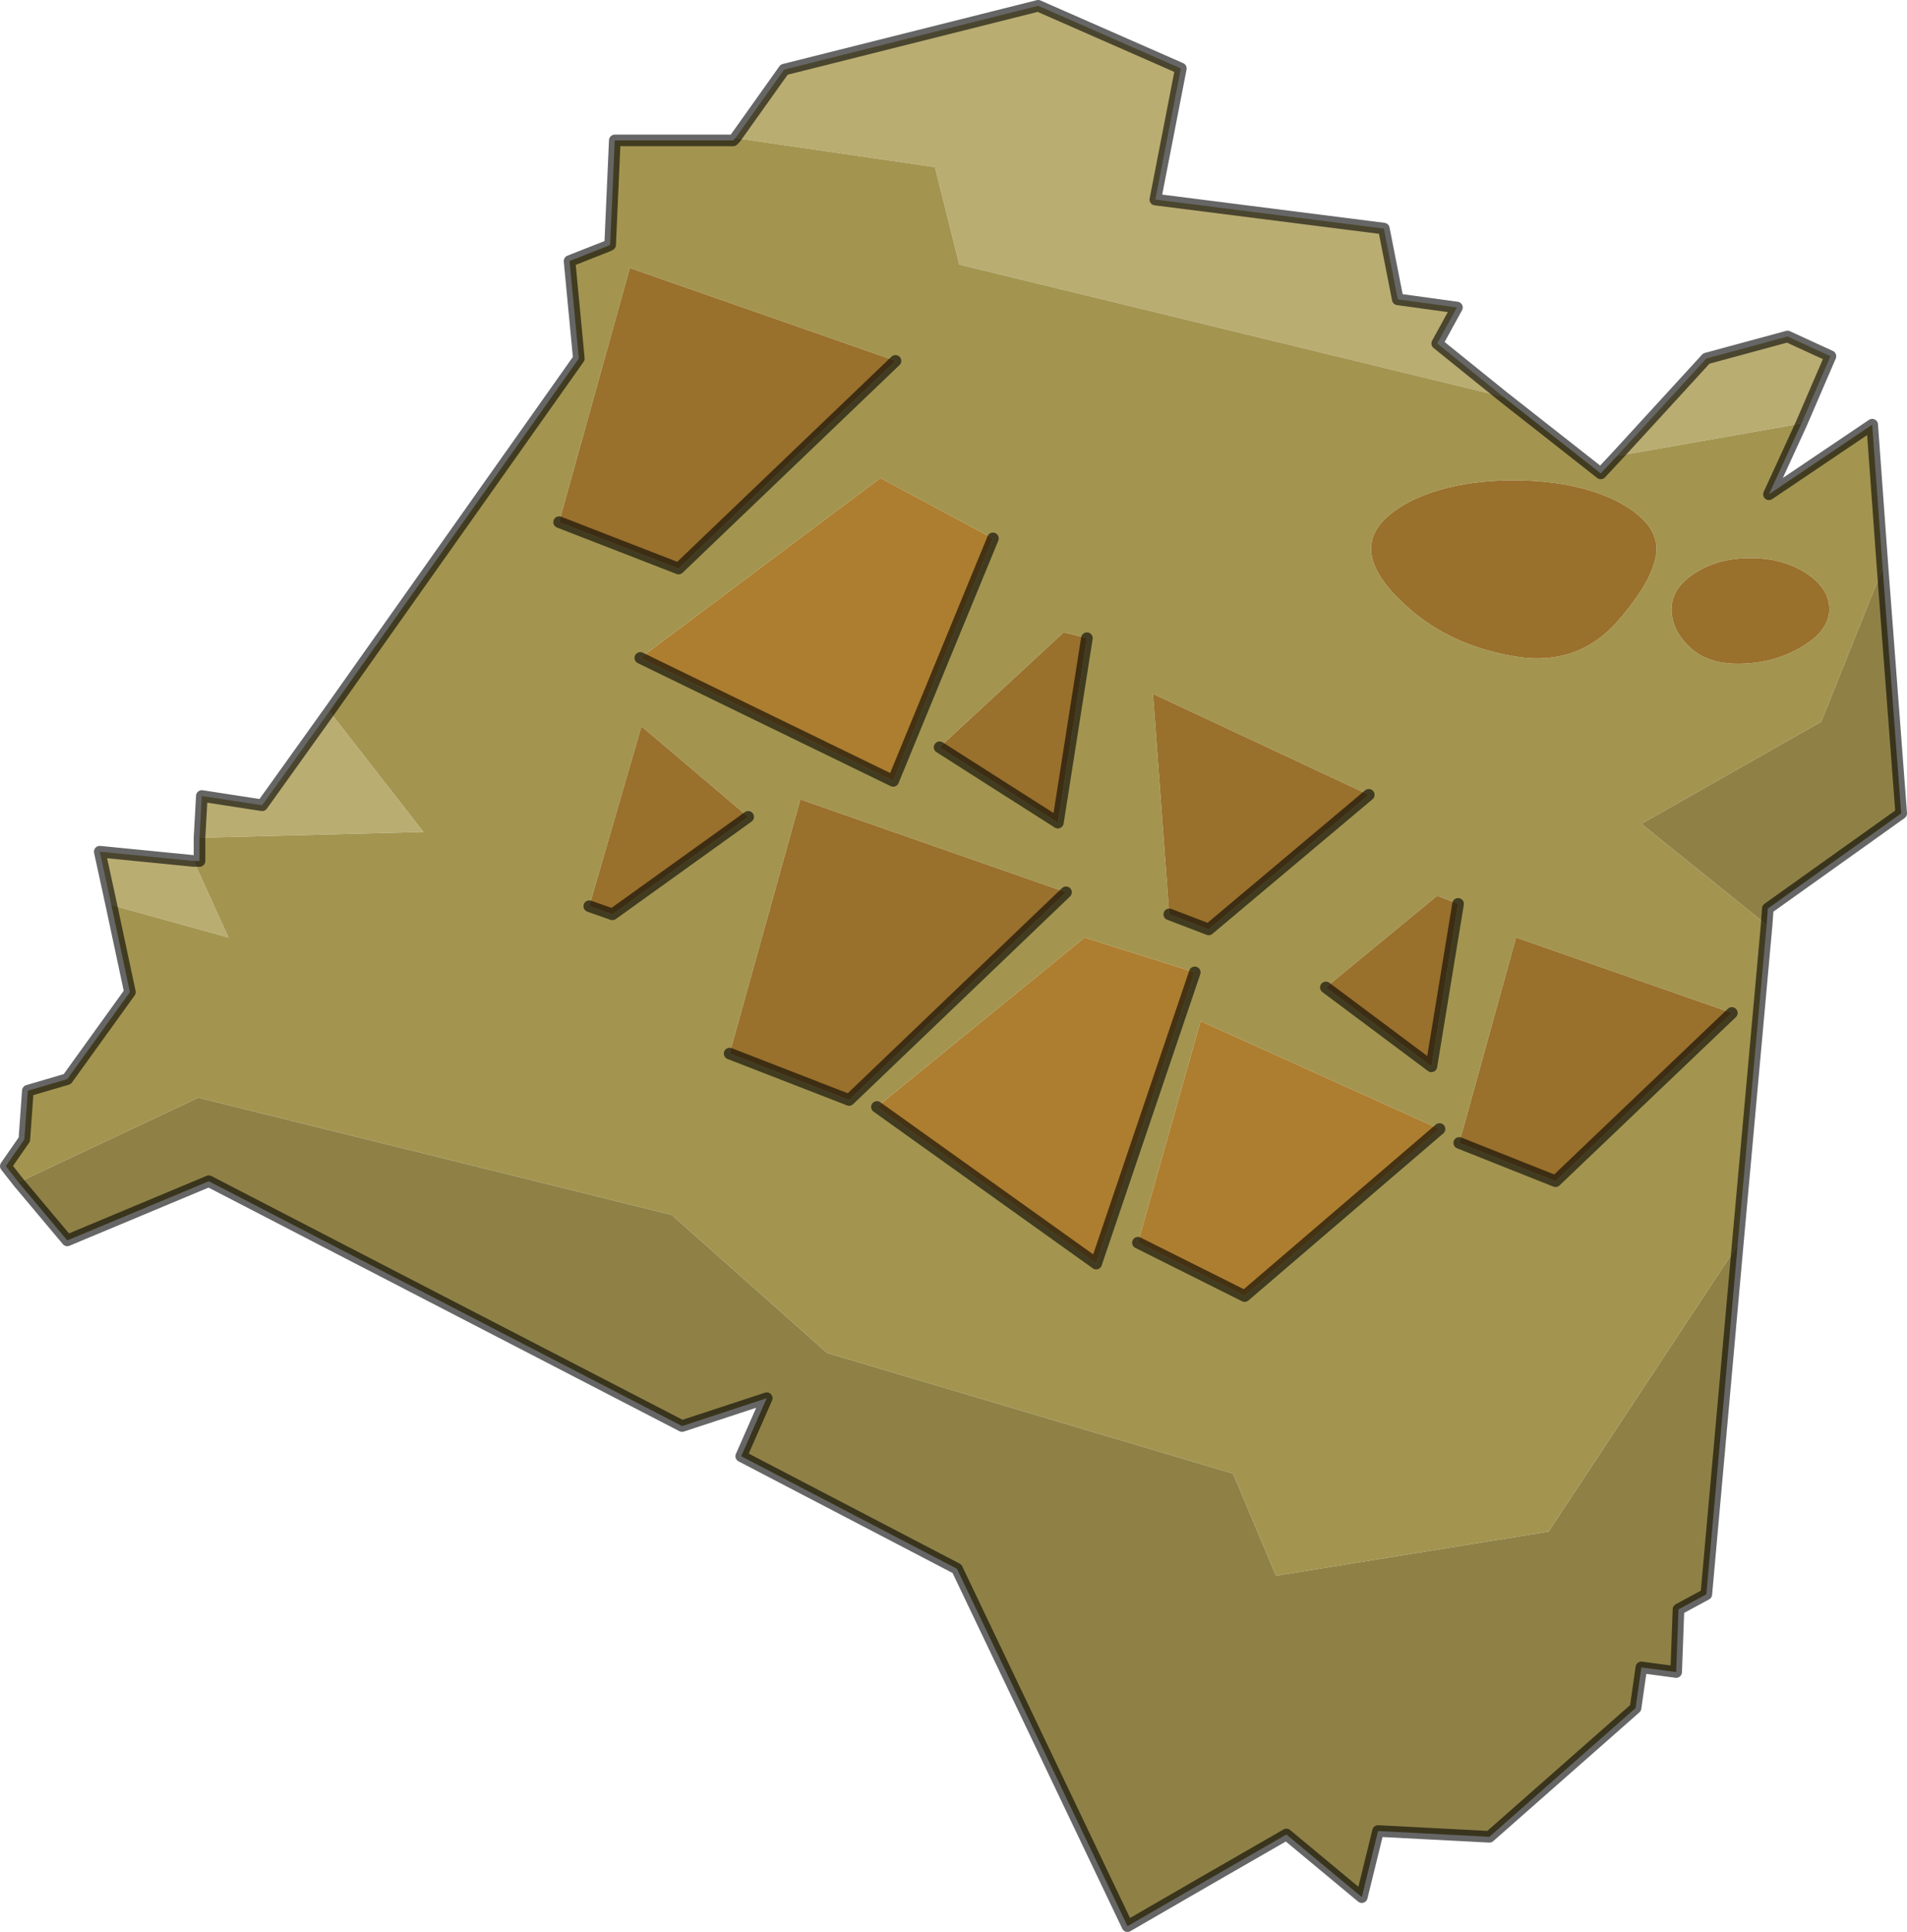 <?xml version="1.0"?>
<svg xmlns="http://www.w3.org/2000/svg" xmlns:xlink="http://www.w3.org/1999/xlink" width="82.2px" height="83.25px"><g transform="matrix(1, 0, 0, 1, -233.85, -158.85)"><use xlink:href="#object-0" width="82.2" height="83.25" transform="matrix(1, 0, 0, 1, 233.85, 158.85)"/></g><defs><g transform="matrix(1, 0, 0, 1, 0.25, 0.25)" id="object-0"><use xlink:href="#object-1" width="82.2" height="83.25" transform="matrix(1, 0, 0, 1, -0.25, -0.25)"/></g><g transform="matrix(1, 0, 0, 1, 0.25, 0.25)" id="object-1"><path fill-rule="evenodd" fill="#baad72" stroke="none" d="M31.45 5.7L33.55 2.75L44.5 0L50.65 2.7L49.55 8.35L59.4 9.6L60 12.65L62.55 13L61.7 14.55L64.55 16.85L41.1 11.15L40.05 6.95L31.45 5.7M69.45 19.4L73.3 15.2L76.8 14.25L78.65 15.1L77.4 18L69.45 19.4M4.55 38.75L4.05 36.45L8.1 36.85L9.6 40.15L4.55 38.75M8.35 35.85L8.45 34.05L11.05 34.45L13.95 30.4L18 35.6L8.35 35.85"/><path fill-rule="evenodd" fill="#a39550" stroke="none" d="M64.55 16.85L68.75 20.15L69.45 19.4L77.4 18L76 21.05L80.45 18.05L80.9 24.25L78.25 30.85L70.5 35.25L75.9 39.6L74.65 53.4L66.5 65.75L54.75 67.65L52.9 63.25L35.4 58.05L28.7 52.1L8.3 47.05L0.55 50.7L0 50L0.8 48.85L0.95 46.75L2.65 46.25L5.35 42.5L4.55 38.75L9.6 40.15L8.1 36.85L8.35 36.85L8.35 35.85L18 35.6L13.95 30.4L24.7 15.2L24.3 11L25.95 10.35L26.05 10.3L26.25 5.8L31.35 5.8L31.45 5.7L40.05 6.95L41.1 11.15L64.55 16.85M69.35 21.3Q67.55 20.45 65 20.45Q62.45 20.45 60.65 21.3Q58.85 22.2 58.85 23.4Q58.85 24.6 60.7 26.15Q62.55 27.65 65.15 28.05Q67.75 28.45 69.45 26.55Q71.15 24.6 71.15 23.4Q71.15 22.2 69.35 21.3M75.2 23.8Q73.8 23.8 72.8 24.45Q71.8 25.1 71.8 26Q71.8 26.9 72.6 27.65Q73.4 28.4 74.85 28.35Q76.3 28.3 77.45 27.6Q78.6 26.9 78.6 26Q78.6 25.1 77.6 24.45Q76.6 23.8 75.2 23.8M46.6 27.25L45.6 27L40.25 31.95L45.35 35.2L46.6 27.25M50.15 39.15L51.85 39.8L58.75 34L49.45 29.65L50.15 39.15M51.25 41.65L46.5 40.15L37.55 47.45L47 54.2L51.25 41.65M62.6 38.7L61.7 38.35L56.9 42.3L61.45 45.7L62.6 38.7M74.4 43.4L65.1 40.15L62.65 49L66.8 50.65L74.4 43.4M61.8 48.4L51.5 43.75L48.8 53.3L53.4 55.6L61.8 48.4M23.85 22.25L29 24.25L38.35 15.3L26.9 11.3L23.85 22.25M25.15 38.8L26.15 39.15L32 34.95L27.4 31.05L25.15 38.8M31.2 45.15L36.35 47.15L45.7 38.2L34.25 34.2L31.2 45.15M27.35 28.1L38.25 33.4L42.55 22.95L37.7 20.35L27.35 28.1"/><path fill-rule="evenodd" fill="#8f8146" stroke="none" d="M80.9 24.25L81.7 34.8L75.95 38.9L75.9 39.6L70.5 35.25L78.25 30.85L80.9 24.25M74.65 53.4L73.3 68.45L72.1 69.1L72 71.8L70.5 71.6L70.25 73.35L63.95 78.9L59.15 78.65L58.45 81.5L55.2 78.8Q51.8 80.75 48.35 82.75L41 67.35L31.7 62.5L32.8 60L29.15 61.2L8.75 50.65L2.65 53.2L0.55 50.7L8.3 47.05L28.7 52.1L35.4 58.05L52.9 63.25L54.75 67.65L66.5 65.75L74.65 53.4"/><path fill-rule="evenodd" fill="#99702c" stroke="none" d="M69.35 21.3Q71.15 22.2 71.15 23.4Q71.15 24.6 69.45 26.55Q67.75 28.45 65.15 28.05Q62.55 27.65 60.7 26.15Q58.85 24.6 58.85 23.4Q58.85 22.2 60.65 21.3Q62.45 20.45 65 20.45Q67.55 20.45 69.35 21.3M75.2 23.8Q76.6 23.8 77.6 24.45Q78.6 25.1 78.6 26Q78.6 26.9 77.45 27.6Q76.3 28.3 74.85 28.35Q73.4 28.4 72.6 27.65Q71.8 26.9 71.8 26Q71.8 25.1 72.8 24.45Q73.8 23.8 75.2 23.8M40.25 31.95L45.6 27L46.6 27.25L45.35 35.2L40.25 31.95M58.75 34L51.85 39.8L50.15 39.15L49.45 29.65L58.75 34M56.9 42.3L61.7 38.35L62.6 38.7L61.45 45.7L56.9 42.3M62.65 49L65.1 40.15L74.4 43.4L66.8 50.65L62.65 49M38.35 15.3L29 24.25L23.85 22.25L26.9 11.3L38.35 15.3M32 34.95L26.15 39.15L25.15 38.8L27.4 31.05L32 34.95M45.7 38.2L36.35 47.15L31.2 45.15L34.25 34.2L45.7 38.2"/><path fill-rule="evenodd" fill="#ad7e30" stroke="none" d="M37.55 47.45L46.5 40.15L51.25 41.65L47 54.2L37.55 47.45M48.8 53.3L51.5 43.75L61.8 48.4L53.4 55.6L48.8 53.3M42.55 22.95L38.25 33.4L27.35 28.1L37.7 20.35L42.55 22.95"/><path fill="none" stroke="#000000" stroke-opacity="0.6" stroke-width="0.5" stroke-linecap="round" stroke-linejoin="round" d="M31.45 5.7L33.55 2.75L44.5 0L50.65 2.7L49.55 8.35L59.4 9.6L60 12.65L62.55 13L61.7 14.55L64.55 16.85L68.75 20.15L69.45 19.4L73.3 15.2L76.8 14.25L78.65 15.1L77.4 18L76 21.05L80.45 18.05L80.9 24.25L81.7 34.8L75.95 38.9L75.9 39.6L74.65 53.4L73.3 68.45L72.1 69.1L72 71.8L70.5 71.6L70.25 73.35L63.95 78.9L59.15 78.65L58.45 81.5L55.2 78.8Q51.8 80.75 48.35 82.75L41 67.35L31.7 62.5L32.8 60L29.15 61.2L8.75 50.65L2.65 53.2L0.55 50.7L0 50L0.8 48.85L0.95 46.75L2.65 46.25L5.35 42.5L4.55 38.75L4.05 36.45L8.1 36.85L8.35 36.85L8.35 35.85L8.45 34.05L11.05 34.45L13.95 30.4L24.7 15.2L24.3 11L25.95 10.35L26.05 10.3L26.25 5.8L31.35 5.8L31.45 5.7M46.6 27.25L45.35 35.2L40.25 31.95M58.75 34L51.85 39.8L50.15 39.15M51.25 41.65L47 54.2L37.55 47.45M62.6 38.7L61.45 45.7L56.9 42.3M74.4 43.4L66.8 50.65L62.65 49M61.8 48.4L53.4 55.6L48.8 53.3M38.35 15.3L29 24.25L23.85 22.25M32 34.95L26.15 39.15L25.15 38.8M45.7 38.2L36.35 47.15L31.2 45.15M42.55 22.95L38.25 33.4L27.35 28.1"/></g></defs></svg>
